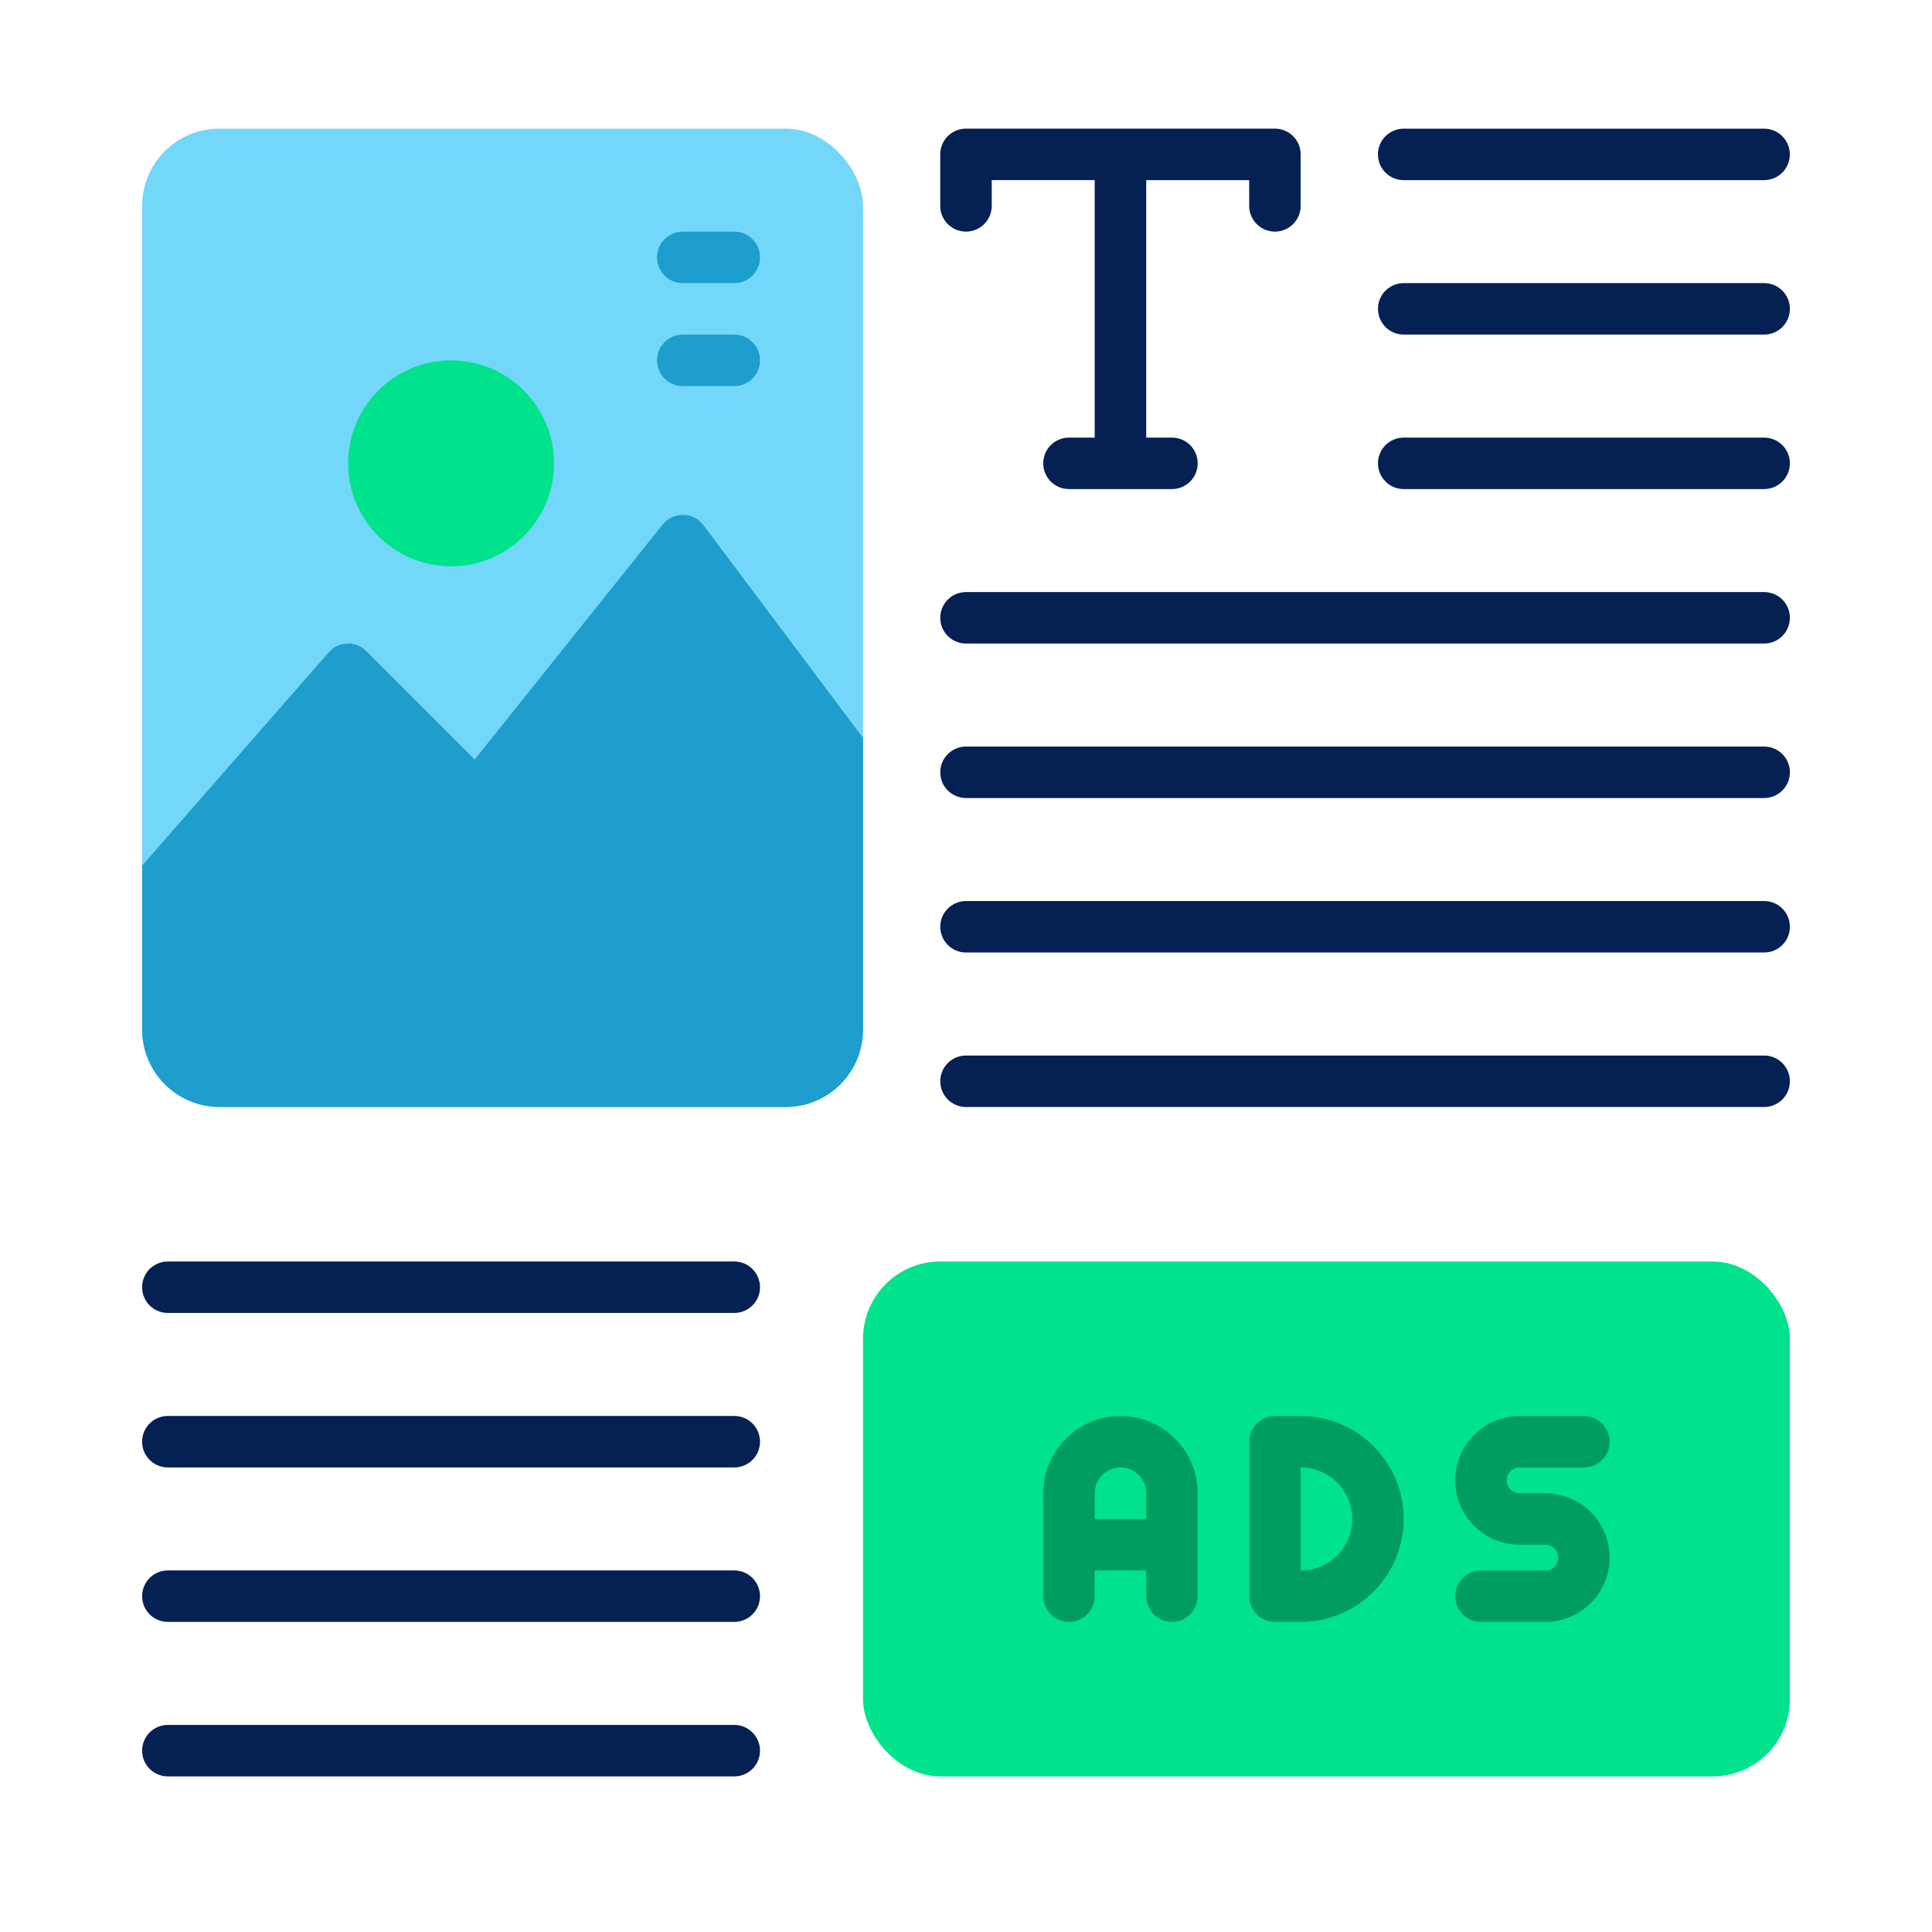<?xml version="1.0" encoding="UTF-8"?>
<svg id="Ebene_1" data-name="Ebene 1" xmlns="http://www.w3.org/2000/svg" viewBox="0 0 500 500">
  <defs>
    <style>
      .cls-1 {
        fill: #009e5e;
      }

      .cls-2 {
        fill: #00e38c;
      }

      .cls-3 {
        fill: #052052;
      }

      .cls-4 {
        fill: #1d9ecc;
      }

      .cls-5 {
        fill: #73d7f9;
      }
    </style>
  </defs>
  <rect class="cls-5" x="36.78" y="33.29" width="186.57" height="253.2" rx="19.99" ry="19.99"/>
  <path class="cls-2" d="M116.74,93.26c-14.7,0-26.65,11.95-26.65,26.65s11.95,26.65,26.65,26.65,26.65-11.95,26.65-26.65-11.95-26.65-26.65-26.65Z"/>
  <rect class="cls-2" x="223.35" y="326.47" width="239.87" height="133.26" rx="19.99" ry="19.99"/>
  <g>
    <path class="cls-1" d="M289.98,366.45c-11.02,0-19.99,8.97-19.99,19.99v26.65c0,3.68,2.98,6.66,6.66,6.66s6.66-2.98,6.66-6.66v-6.66h13.33v6.66c0,3.68,2.98,6.66,6.66,6.66s6.66-2.98,6.66-6.66v-26.65c0-11.02-8.97-19.99-19.99-19.99ZM283.32,393.1v-6.66c0-3.68,2.99-6.66,6.66-6.66s6.66,2.99,6.66,6.66v6.66h-13.33Z"/>
    <path class="cls-1" d="M336.62,366.45h-6.66c-3.68,0-6.66,2.98-6.66,6.66v39.98c0,3.68,2.98,6.66,6.66,6.66h6.66c14.7,0,26.65-11.95,26.65-26.65s-11.95-26.65-26.65-26.65ZM336.62,406.43v-26.65c7.35,0,13.33,5.98,13.33,13.33s-5.98,13.33-13.33,13.33Z"/>
    <path class="cls-1" d="M399.92,386.44h-6.66c-1.83,0-3.33-1.5-3.33-3.33s1.5-3.33,3.33-3.33h16.66c3.68,0,6.66-2.98,6.66-6.66s-2.98-6.66-6.66-6.66h-16.66c-9.19,0-16.66,7.47-16.66,16.66s7.47,16.66,16.66,16.66h6.66c1.83,0,3.33,1.5,3.33,3.33s-1.5,3.33-3.33,3.33h-16.66c-3.68,0-6.66,2.98-6.66,6.66s2.98,6.66,6.66,6.66h16.66c9.19,0,16.66-7.47,16.66-16.66s-7.47-16.66-16.66-16.66Z"/>
  </g>
  <path class="cls-4" d="M190.03,73.27h-13.33c-3.68,0-6.66-2.98-6.66-6.66s2.98-6.66,6.66-6.66h13.33c3.68,0,6.66,2.98,6.66,6.66s-2.98,6.66-6.66,6.66Z"/>
  <path class="cls-4" d="M190.03,99.92h-13.33c-3.68,0-6.66-2.98-6.66-6.66s2.98-6.66,6.66-6.66h13.33c3.68,0,6.66,2.98,6.66,6.66s-2.98,6.66-6.66,6.66Z"/>
  <g>
    <path class="cls-3" d="M250,59.94c3.68,0,6.66-2.98,6.66-6.66v-6.66h26.65v66.63h-6.66c-3.68,0-6.66,2.98-6.66,6.66s2.98,6.66,6.66,6.66h26.65c3.68,0,6.66-2.98,6.66-6.66s-2.98-6.66-6.66-6.66h-6.66V46.62h26.65v6.66c0,3.68,2.98,6.66,6.66,6.66s6.66-2.98,6.66-6.66v-13.33c0-3.68-2.98-6.66-6.66-6.66h-79.96c-3.68,0-6.66,2.98-6.66,6.66v13.33c0,3.68,2.98,6.66,6.66,6.66Z"/>
    <path class="cls-3" d="M363.27,46.62h93.28c3.68,0,6.66-2.98,6.66-6.66s-2.98-6.66-6.66-6.66h-93.28c-3.68,0-6.66,2.98-6.66,6.66s2.98,6.66,6.66,6.66Z"/>
    <path class="cls-3" d="M456.56,73.27h-93.28c-3.68,0-6.66,2.98-6.66,6.66s2.98,6.66,6.66,6.66h93.28c3.68,0,6.66-2.98,6.66-6.66s-2.98-6.66-6.66-6.66Z"/>
    <path class="cls-3" d="M456.56,113.25h-93.28c-3.68,0-6.66,2.98-6.66,6.66s2.98,6.66,6.66,6.66h93.28c3.68,0,6.66-2.98,6.66-6.66s-2.98-6.66-6.66-6.66Z"/>
    <path class="cls-3" d="M456.56,153.23h-206.56c-3.68,0-6.66,2.98-6.66,6.66s2.98,6.66,6.66,6.66h206.56c3.68,0,6.66-2.98,6.66-6.66s-2.98-6.66-6.66-6.66Z"/>
    <path class="cls-3" d="M456.56,193.21h-206.56c-3.68,0-6.66,2.98-6.66,6.66s2.98,6.66,6.66,6.66h206.56c3.68,0,6.66-2.98,6.66-6.66s-2.98-6.66-6.66-6.66Z"/>
    <path class="cls-3" d="M456.56,233.19h-206.56c-3.68,0-6.66,2.98-6.66,6.66s2.98,6.66,6.66,6.66h206.56c3.68,0,6.66-2.98,6.66-6.66s-2.98-6.66-6.66-6.66Z"/>
    <path class="cls-3" d="M456.56,273.17h-206.56c-3.68,0-6.66,2.98-6.66,6.66s2.98,6.66,6.66,6.66h206.56c3.68,0,6.66-2.98,6.66-6.66s-2.98-6.66-6.66-6.66Z"/>
    <path class="cls-3" d="M190.03,326.47H43.44c-3.68,0-6.66,2.98-6.66,6.66s2.98,6.66,6.66,6.66h146.59c3.68,0,6.66-2.98,6.66-6.66s-2.98-6.66-6.66-6.66Z"/>
    <path class="cls-3" d="M190.03,366.45H43.44c-3.68,0-6.66,2.98-6.66,6.66s2.98,6.66,6.66,6.66h146.59c3.68,0,6.66-2.98,6.66-6.66s-2.98-6.66-6.66-6.66Z"/>
    <path class="cls-3" d="M190.03,406.43H43.44c-3.68,0-6.66,2.98-6.66,6.66s2.98,6.66,6.66,6.66h146.59c3.68,0,6.66-2.98,6.66-6.66s-2.98-6.66-6.66-6.66Z"/>
    <path class="cls-3" d="M190.03,446.41H43.44c-3.68,0-6.66,2.98-6.66,6.66s2.98,6.66,6.66,6.66h146.59c3.68,0,6.66-2.98,6.66-6.66s-2.98-6.66-6.66-6.66Z"/>
  </g>
  <path class="cls-4" d="M56.77,286.49h146.59c11.02,0,19.99-8.97,19.99-19.99v-75.51l-41.31-55.08c-1.24-1.65-3.16-2.64-5.23-2.67-2.02.01-4.02.89-5.31,2.5l-48.65,60.82-28.05-28.05c-1.3-1.3-3.17-2.15-4.93-1.95-1.84.06-3.58.88-4.8,2.27l-48.29,55.19v42.48c0,11.02,8.97,19.99,19.99,19.99Z"/>
</svg>